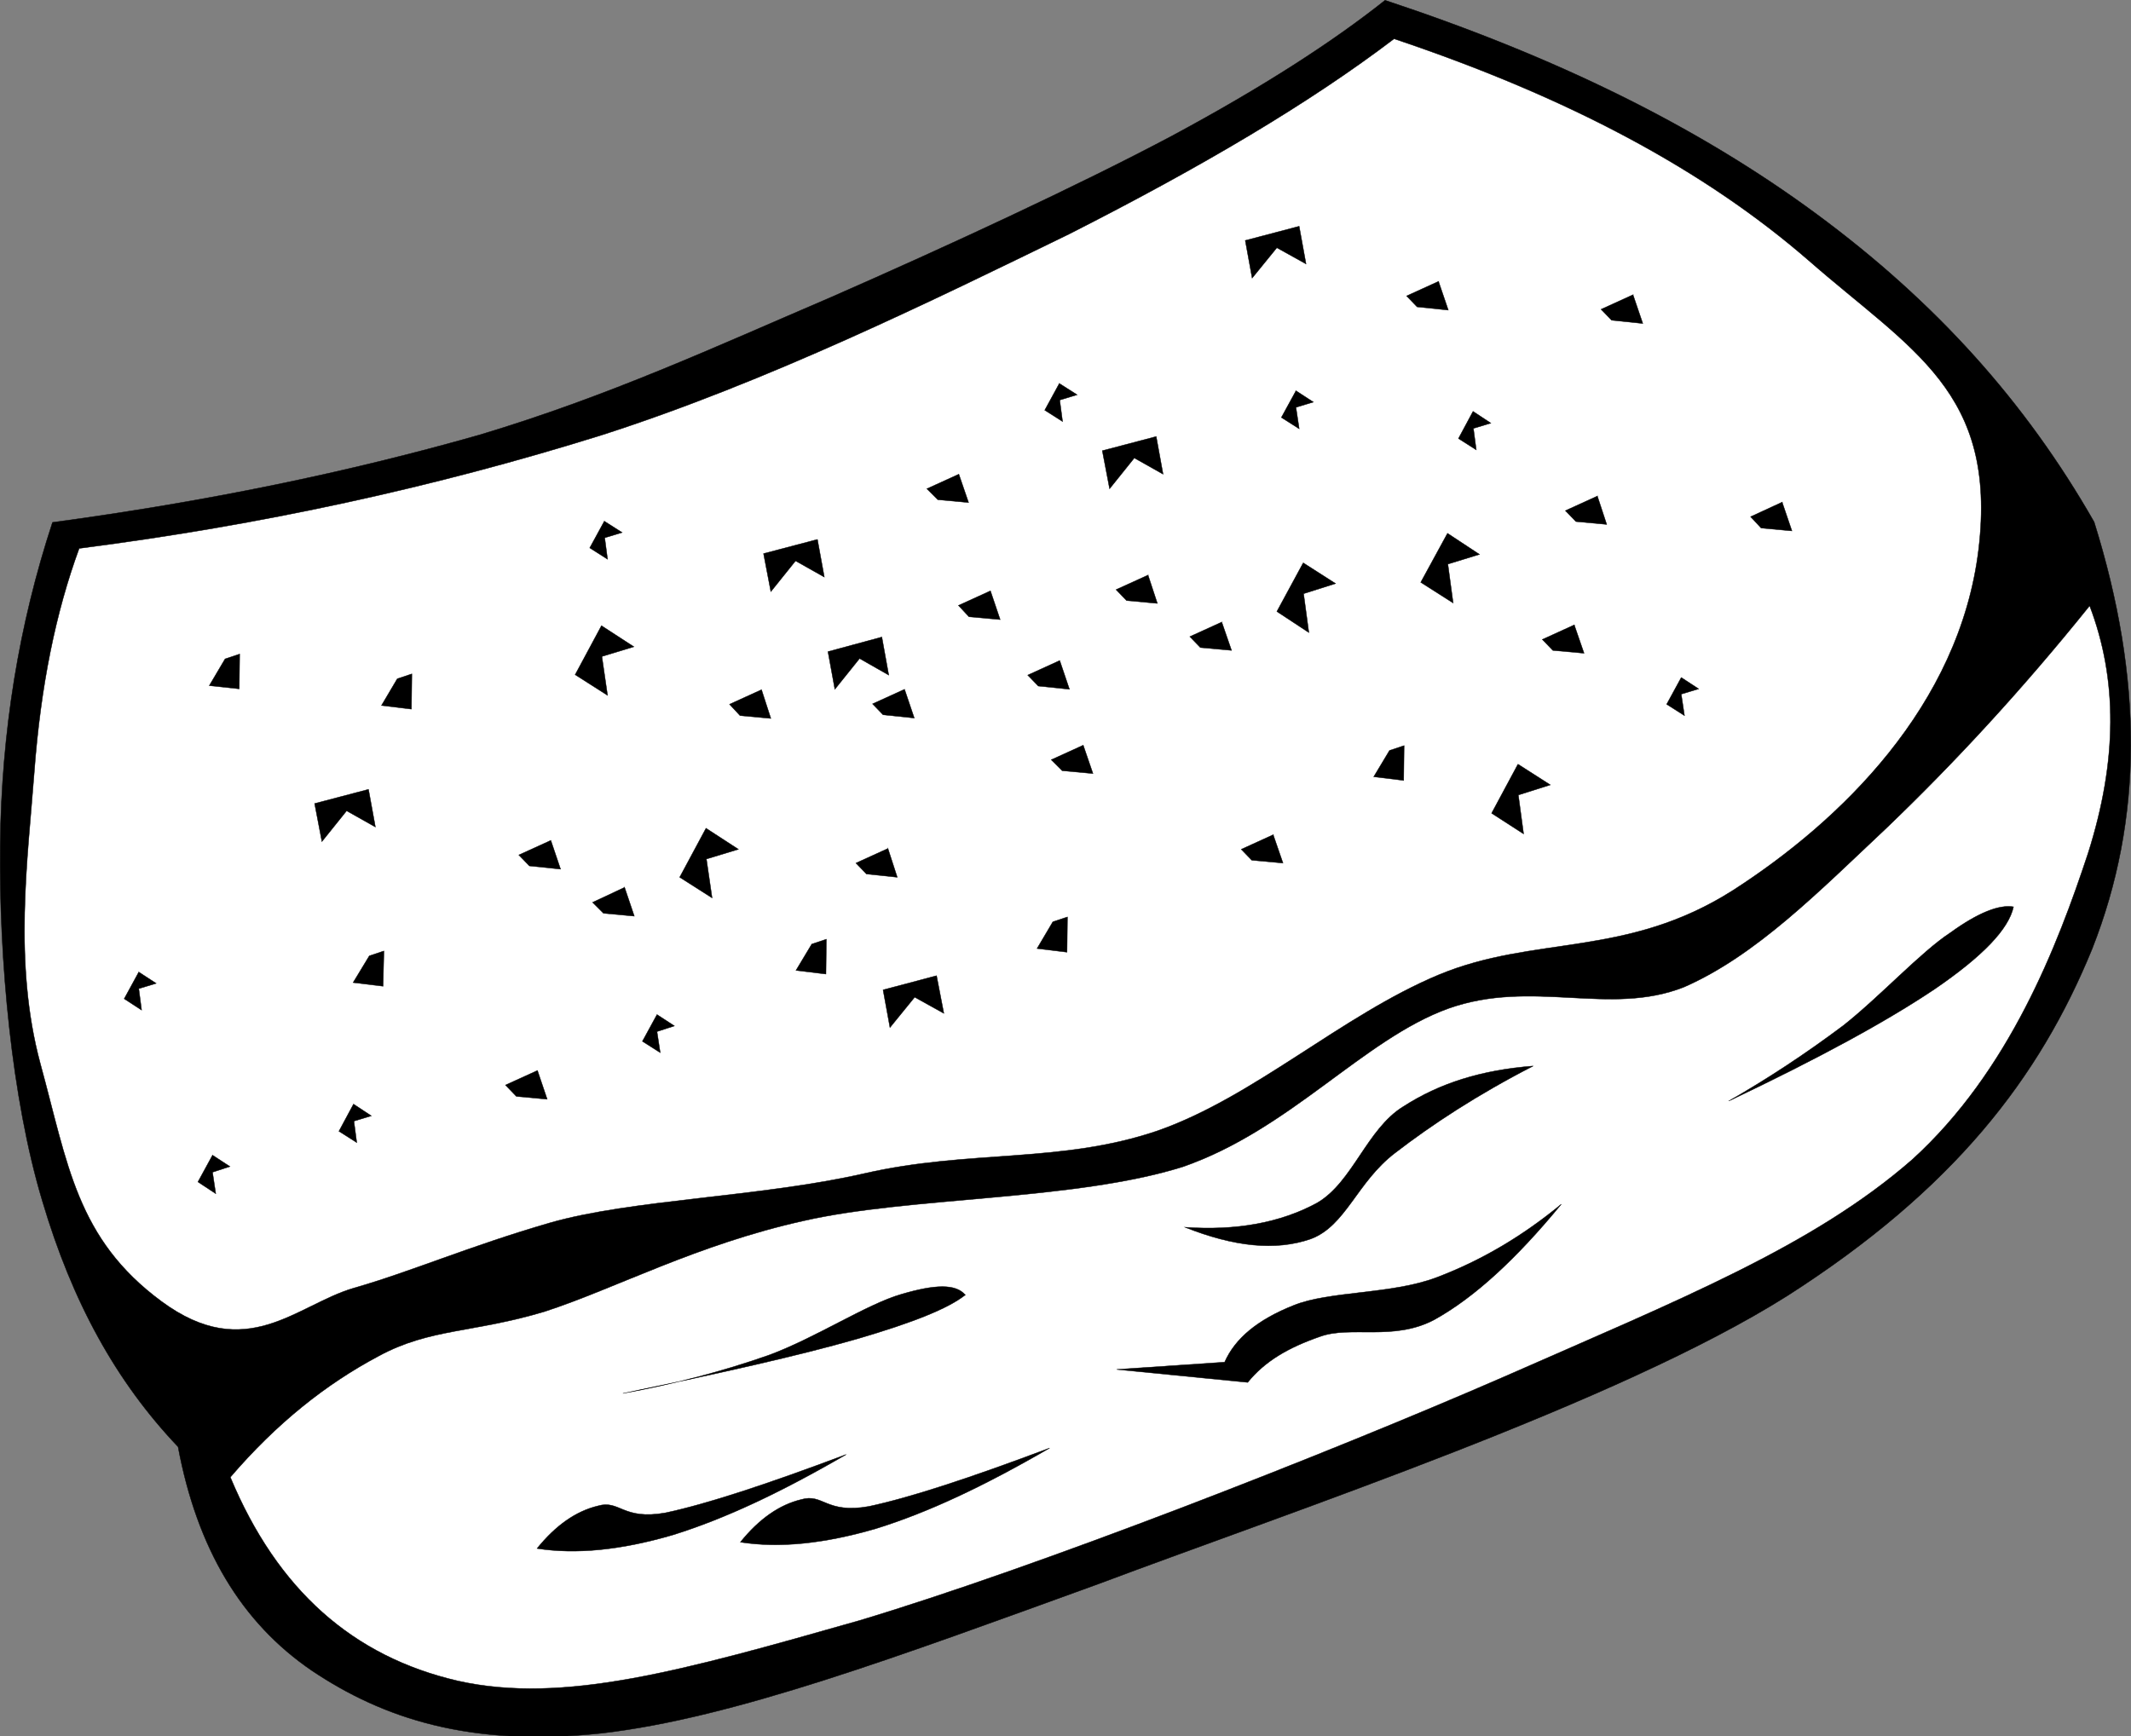 <?xml version="1.0" encoding="UTF-8" standalone="no"?>
<!-- Generator: Adobe Illustrator 10.0, SVG Export Plug-In . SVG Version: 3.0.0 Build 77)  -->
<svg
    xmlns:rdf="http://www.w3.org/1999/02/22-rdf-syntax-ns#"
    xmlns="http://www.w3.org/2000/svg"
    xmlns:x="http://ns.adobe.com/Extensibility/1.0/"
    xmlns:dc="http://purl.org/dc/elements/1.1/"
    xmlns:i="http://ns.adobe.com/AdobeIllustrator/10.0/"
    xmlns:cc="http://web.resource.org/cc/"
    xmlns:xlink="http://www.w3.org/1999/xlink"
    xmlns:a="http://ns.adobe.com/AdobeSVGViewerExtensions/3.0/"
    xmlns:graph="http://ns.adobe.com/Graphs/1.0/"
    xmlns:svg="http://www.w3.org/2000/svg"
    xmlns:inkscape="http://www.inkscape.org/namespaces/inkscape"
    xmlns:sodipodi="http://sodipodi.sourceforge.net/DTD/sodipodi-0.dtd"
    xmlns:ns1="http://sozi.baierouge.fr"
    i:rulerOrigin="0 0"
    i:viewOrigin="211 473"
    space="preserve"
    i:pageBounds="0 792 612 0"
    viewBox="0 0 189.342 154.304"
    enable-background="new 0 0 189.342 154.304"
    overflow="visible"
  >
  <rect x="0" y="0" width="189.342" height="154.304" fill="#808080" stroke="none"/>
  <g
      id="Layer_1"
      i:layer="yes"
      i:rgbTrio="#4F008000FFFF"
      i:dimmedPercent="50"
    >
    <g
        stroke-miterlimit="10"
        stroke="#000000"
        stroke-width=".036"
        clip-rule="evenodd"
        fill-rule="evenodd"
      >
      <path
          d="m123.07 0.02c-4.572 3.636-10.765 7.668-19.009 12.096-8.352 4.428-19.943 9.792-30.204 14.292-10.332 4.428-19.728 8.784-31.248 12.24-11.628 3.312-24.084 5.904-37.944 7.776-2.99 9.108-4.538 18.576-4.646 28.692-0.108 10.151 1.008 22.5 3.744 31.607 2.664 9 6.552 16.057 12.06 21.853 1.692 9.036 5.616 15.624 11.916 19.908 6.3 4.212 14.004 6.804 25.74 5.544 11.736-1.368 26.28-6.805 44.064-13.248 17.748-6.66 46.224-16.128 61.272-25.632 14.796-9.469 22.392-19.368 27.071-30.816 4.572-11.592 4.536-24.012 0.181-37.944-6.084-10.656-14.076-19.548-24.66-27.36s-23.21-13.996-38.33-19z"
          i:knockout="Off"
      />
      <path
          d="m7.038 48.728c-2.088 5.688-3.42 12.204-3.996 19.908s-1.872 16.92 0.54 25.884c2.448 8.929 3.204 15.553 10.764 21.133s12.024 0.288 17.1-1.188c5.04-1.439 10.224-3.708 17.424-5.796 7.272-2.088 18.684-2.268 27.972-4.392s17.424-0.864 25.992-3.78c8.568-2.988 16.38-10.26 24.984-13.86 8.567-3.563 16.668-1.476 26.172-7.523 9.504-6.12 20.124-16.344 21.815-30.313 1.656-14.004-5.939-17.64-15.119-25.668-9.25-8.022-21.27-14.466-36.82-19.686-7.524 5.724-17.101 11.376-28.872 17.352-11.988 5.832-26.784 13.14-41.616 17.892-14.762 4.608-30.062 7.956-46.334 10.044z"
          i:knockout="Off"
          fill="#FFFFFF"
      />
      <path
          d="m185.67 53.84c2.484 6.516 2.484 13.716-0.144 21.996-2.7 8.172-6.984 19.368-15.624 27.216-8.82 7.704-20.628 12.42-36.252 19.296-15.948 6.948-41.58 16.956-57.313 21.672-15.696 4.465-26.28 7.452-35.64 5.364-9.36-2.16-16.056-8.1-20.232-18.107 4.104-4.788 8.496-8.28 13.176-10.765 4.572-2.483 8.424-2.052 14.76-3.96 6.3-2.052 13.464-5.939 23.004-8.063 9.468-2.16 23.976-1.765 33.66-4.788 9.576-3.313 16.056-11.34 23.615-14.076 7.488-2.664 14.328 0.72 20.952-1.908 6.408-2.808 11.988-8.496 18-14.148 5.96-5.714 11.97-12.194 18.02-19.718z"
          i:knockout="Off"
          fill="#FFFFFF"
      />
      <path
          d="m62.73 73.604l-2.34 4.356 2.88 1.836-0.504-3.456 2.844-0.864-2.88-1.872z"
          i:knockout="Off"
      />
      <path
          d="m48.942 74.684l-2.844 1.296 0.936 0.972 2.772 0.288-0.864-2.556z"
          i:knockout="Off"
      />
      <path
          d="m55.494 78.86l-2.844 1.332 0.972 0.972 2.736 0.252-0.864-2.556z"
          i:knockout="Off"
      />
      <path
          d="m78.354 56.612l-4.788 1.296 0.612 3.348 2.196-2.736 2.592 1.476-0.612-3.384z"
          i:knockout="Off"
      />
      <path
          d="m115.79 50.024l-2.34 4.32 2.844 1.872-0.468-3.456 2.844-0.9-2.87-1.836z"
          i:knockout="Off"
      />
      <path
          d="m67.662 61.292l-2.844 1.296 0.936 1.008 2.736 0.252-0.828-2.556z"
          i:knockout="Off"
      />
      <path
          d="m80.37 61.256l-2.844 1.296 0.936 0.972 2.772 0.288-0.864-2.556z"
          i:knockout="Off"
      />
      <path
          d="m88.002 52.508l-2.844 1.296 0.936 1.008 2.772 0.252-0.864-2.556z"
          i:knockout="Off"
      />
      <path
          d="m94.158 58.7l-2.844 1.296 0.936 0.972 2.772 0.288-0.864-2.556z"
          i:knockout="Off"
      />
      <path
          d="m102.01 51.104l-2.848 1.296 0.936 0.972 2.736 0.252-0.83-2.52z"
          i:knockout="Off"
      />
      <path
          d="m108.56 55.28l-2.844 1.296 0.937 0.972 2.771 0.252-0.87-2.52z"
          i:knockout="Off"
      />
      <path
          d="m53.442 55.604l-2.34 4.356 2.88 1.836-0.504-3.456 2.844-0.864-2.88-1.872z"
          i:knockout="Off"
      />
      <path
          d="m72.63 47.936l-4.788 1.26 0.648 3.384 2.196-2.736 2.556 1.44-0.612-3.348z"
          i:knockout="Off"
      />
      <path
          d="m102.73 38.792l-4.788 1.26 0.647 3.384 2.196-2.736 2.556 1.44-0.61-3.348z"
          i:knockout="Off"
      />
      <path
          d="m96.246 66.224l-2.844 1.296 0.972 0.972 2.736 0.252-0.864-2.52z"
          i:knockout="Off"
      />
      <path
          d="m78.894 75.404l-2.844 1.296 0.936 0.972 2.736 0.288-0.828-2.556z"
          i:knockout="Off"
      />
      <path
          d="m85.194 42.14l-2.844 1.296 0.972 0.972 2.736 0.252-0.864-2.52z"
          i:knockout="Off"
      />
      <path
          d="m128.61 47.396l-2.376 4.356 2.88 1.836-0.468-3.456 2.808-0.864-2.84-1.872z"
          i:knockout="Off"
      />
      <path
          d="m113.13 74.18l-2.844 1.296 0.936 0.972 2.772 0.252-0.87-2.52z"
          i:knockout="Off"
      />
      <path
          d="m139.88 55.532l-2.844 1.296 0.936 0.972 2.772 0.252-0.87-2.52z"
          i:knockout="Off"
      />
      <path
          d="m47.754 95.132l-2.844 1.296 0.972 1.008 2.736 0.252-0.864-2.556z"
          i:knockout="Off"
      />
      <path
          d="m36.558 63.02l0.036-3.132-1.296 0.432-1.404 2.376 2.664 0.324z"
          i:knockout="Off"
      />
      <path
          d="m73.386 86.564l0.036-3.097-1.296 0.433-1.404 2.34 2.664 0.324z"
          i:knockout="Off"
      />
      <path
          d="m94.806 84.62l0.036-3.132-1.296 0.432-1.404 2.376 2.664 0.324z"
          i:knockout="Off"
      />
      <path
          d="m124.72 69.356l0.036-3.096-1.296 0.432-1.404 2.34 2.66 0.324z"
          i:knockout="Off"
      />
      <path
          d="m94.122 34.076l-1.296 2.376 1.584 1.008-0.252-1.908 1.548-0.468-1.584-1.008z"
          i:knockout="Off"
      />
      <path
          d="m53.694 46.316l-1.296 2.376 1.584 1.008-0.252-1.908 1.548-0.468-1.584-1.008z"
          i:knockout="Off"
      />
      <path
          d="m58.374 90.164l-1.296 2.376 1.584 1.008-0.288-1.872 1.548-0.504-1.548-1.008z"
          i:knockout="Off"
      />
      <path
          d="m115.15 34.724l-1.3 2.376 1.585 1.008-0.288-1.908 1.548-0.468-1.55-1.008z"
          i:knockout="Off"
      />
      <path
          d="m158.35 44.624l-2.808 1.296 0.936 1.008 2.736 0.252-0.87-2.556z"
          i:knockout="Off"
      />
      <path
          d="m145.1 26.192l-2.844 1.296 0.937 0.972 2.771 0.288-0.87-2.556z"
          i:knockout="Off"
      />
      <path
          d="m127.82 25.004l-2.845 1.296 0.937 0.972 2.771 0.288-0.87-2.556z"
          i:knockout="Off"
      />
      <path
          d="m130.88 36.56l-1.296 2.412 1.584 1.008-0.252-1.908 1.548-0.468-1.58-1.044z"
          i:knockout="Off"
      />
      <path
          d="m149.38 60.212l-1.296 2.376 1.584 1.008-0.288-1.908 1.548-0.468-1.54-1.008z"
          i:knockout="Off"
      />
      <path
          d="m18.882 102.66l-1.296 2.376 1.584 1.044-0.288-1.908 1.548-0.504-1.548-1.01z"
          i:knockout="Off"
      />
      <path
          d="m12.33 86.384l-1.296 2.376 1.548 1.008-0.252-1.908 1.548-0.469-1.548-1.007z"
          i:knockout="Off"
      />
      <path
          d="m21.258 61.22l0.036-3.096-1.296 0.432-1.404 2.376 2.664 0.288z"
          i:knockout="Off"
      />
      <path
          d="m34.038 87.644l0.072-3.132-1.296 0.433-1.44 2.376 2.664 0.323z"
          i:knockout="Off"
      />
      <path
          d="m32.742 70.148l-4.788 1.26 0.648 3.384 2.196-2.736 2.556 1.44-0.612-3.348z"
          i:knockout="Off"
      />
      <path
          d="m83.214 86.708l-4.752 1.26 0.612 3.349 2.196-2.7 2.592 1.439-0.648-3.348z"
          i:knockout="Off"
      />
      <path
          d="m115.43 20.108l-4.787 1.26 0.611 3.348 2.196-2.7 2.592 1.44-0.61-3.348z"
          i:knockout="Off"
      />
      <path
          d="m141.93 44.084l-2.844 1.296 0.937 0.972 2.735 0.252-0.83-2.52z"
          i:knockout="Off"
      />
      <path
          d="m134.87 67.916l-2.34 4.356 2.844 1.836-0.468-3.456 2.844-0.9-2.87-1.836z"
          i:knockout="Off"
      />
      <path
          d="m31.41 98.12l-1.296 2.412 1.584 1.008-0.252-1.908 1.548-0.468-1.584-1.044z"
          i:knockout="Off"
      />
      <path
          d="m47.718 137.61c1.656-2.053 3.456-3.313 5.4-3.78 1.944-0.576 2.196 1.296 6.012 0.612 3.708-0.792 8.964-2.521 16.056-5.185-5.832 3.384-10.8 5.725-15.444 7.164-4.608 1.34-8.568 1.73-12.024 1.19z"
          i:knockout="Off"
      />
      <path
          d="m99.234 121.7l9.576-0.648c0.936-2.124 2.951-3.78 6.119-5.04 3.168-1.296 8.713-0.972 12.708-2.483 3.996-1.513 7.633-3.673 11.089-6.517-3.996 4.86-7.704 8.28-11.269 10.26-3.636 1.944-7.452 0.505-10.188 1.513-2.809 0.972-4.896 2.195-6.408 4.067l-11.626-1.15z"
          i:knockout="Off"
      />
      <path
          d="m153.63 97.832c3.456-1.98 6.84-4.212 10.152-6.696 3.24-2.556 6.912-6.552 9.504-8.244 2.484-1.8 4.356-2.52 5.616-2.304-0.433 1.98-2.7 4.356-6.948 7.272-4.28 2.88-10.29 6.156-18.32 9.972z"
          i:knockout="Off"
      />
      <path
          d="m136.21 94.736c-4.572 0.359-8.28 1.512-11.52 3.6-3.24 1.98-4.5 6.732-7.668 8.568-3.24 1.764-7.2 2.483-11.736 2.16 4.355 1.728 8.028 2.123 11.16 1.044 3.132-1.152 4.104-5.04 7.487-7.633 3.31-2.55 7.31-5.178 12.28-7.734z"
          i:knockout="Off"
      />
      <path
          d="m85.77 115.08c-0.864-1.008-2.7-0.937-5.652-0.072-3.06 0.864-7.704 3.924-11.844 5.437-4.212 1.476-8.424 2.556-12.924 3.384 8.82-1.836 15.588-3.349 20.736-4.824 5.112-1.49 8.208-2.75 9.684-3.93z"
          i:knockout="Off"
      />
      <path
          d="m65.79 137.04c1.656-2.052 3.456-3.313 5.4-3.78 1.944-0.576 2.196 1.296 6.012 0.612 3.708-0.792 8.964-2.521 16.056-5.185-5.832 3.385-10.8 5.725-15.444 7.164-4.608 1.34-8.568 1.74-12.024 1.2z"
          i:knockout="Off"
      />
    </g
    >
  </g
  >
</svg
>
